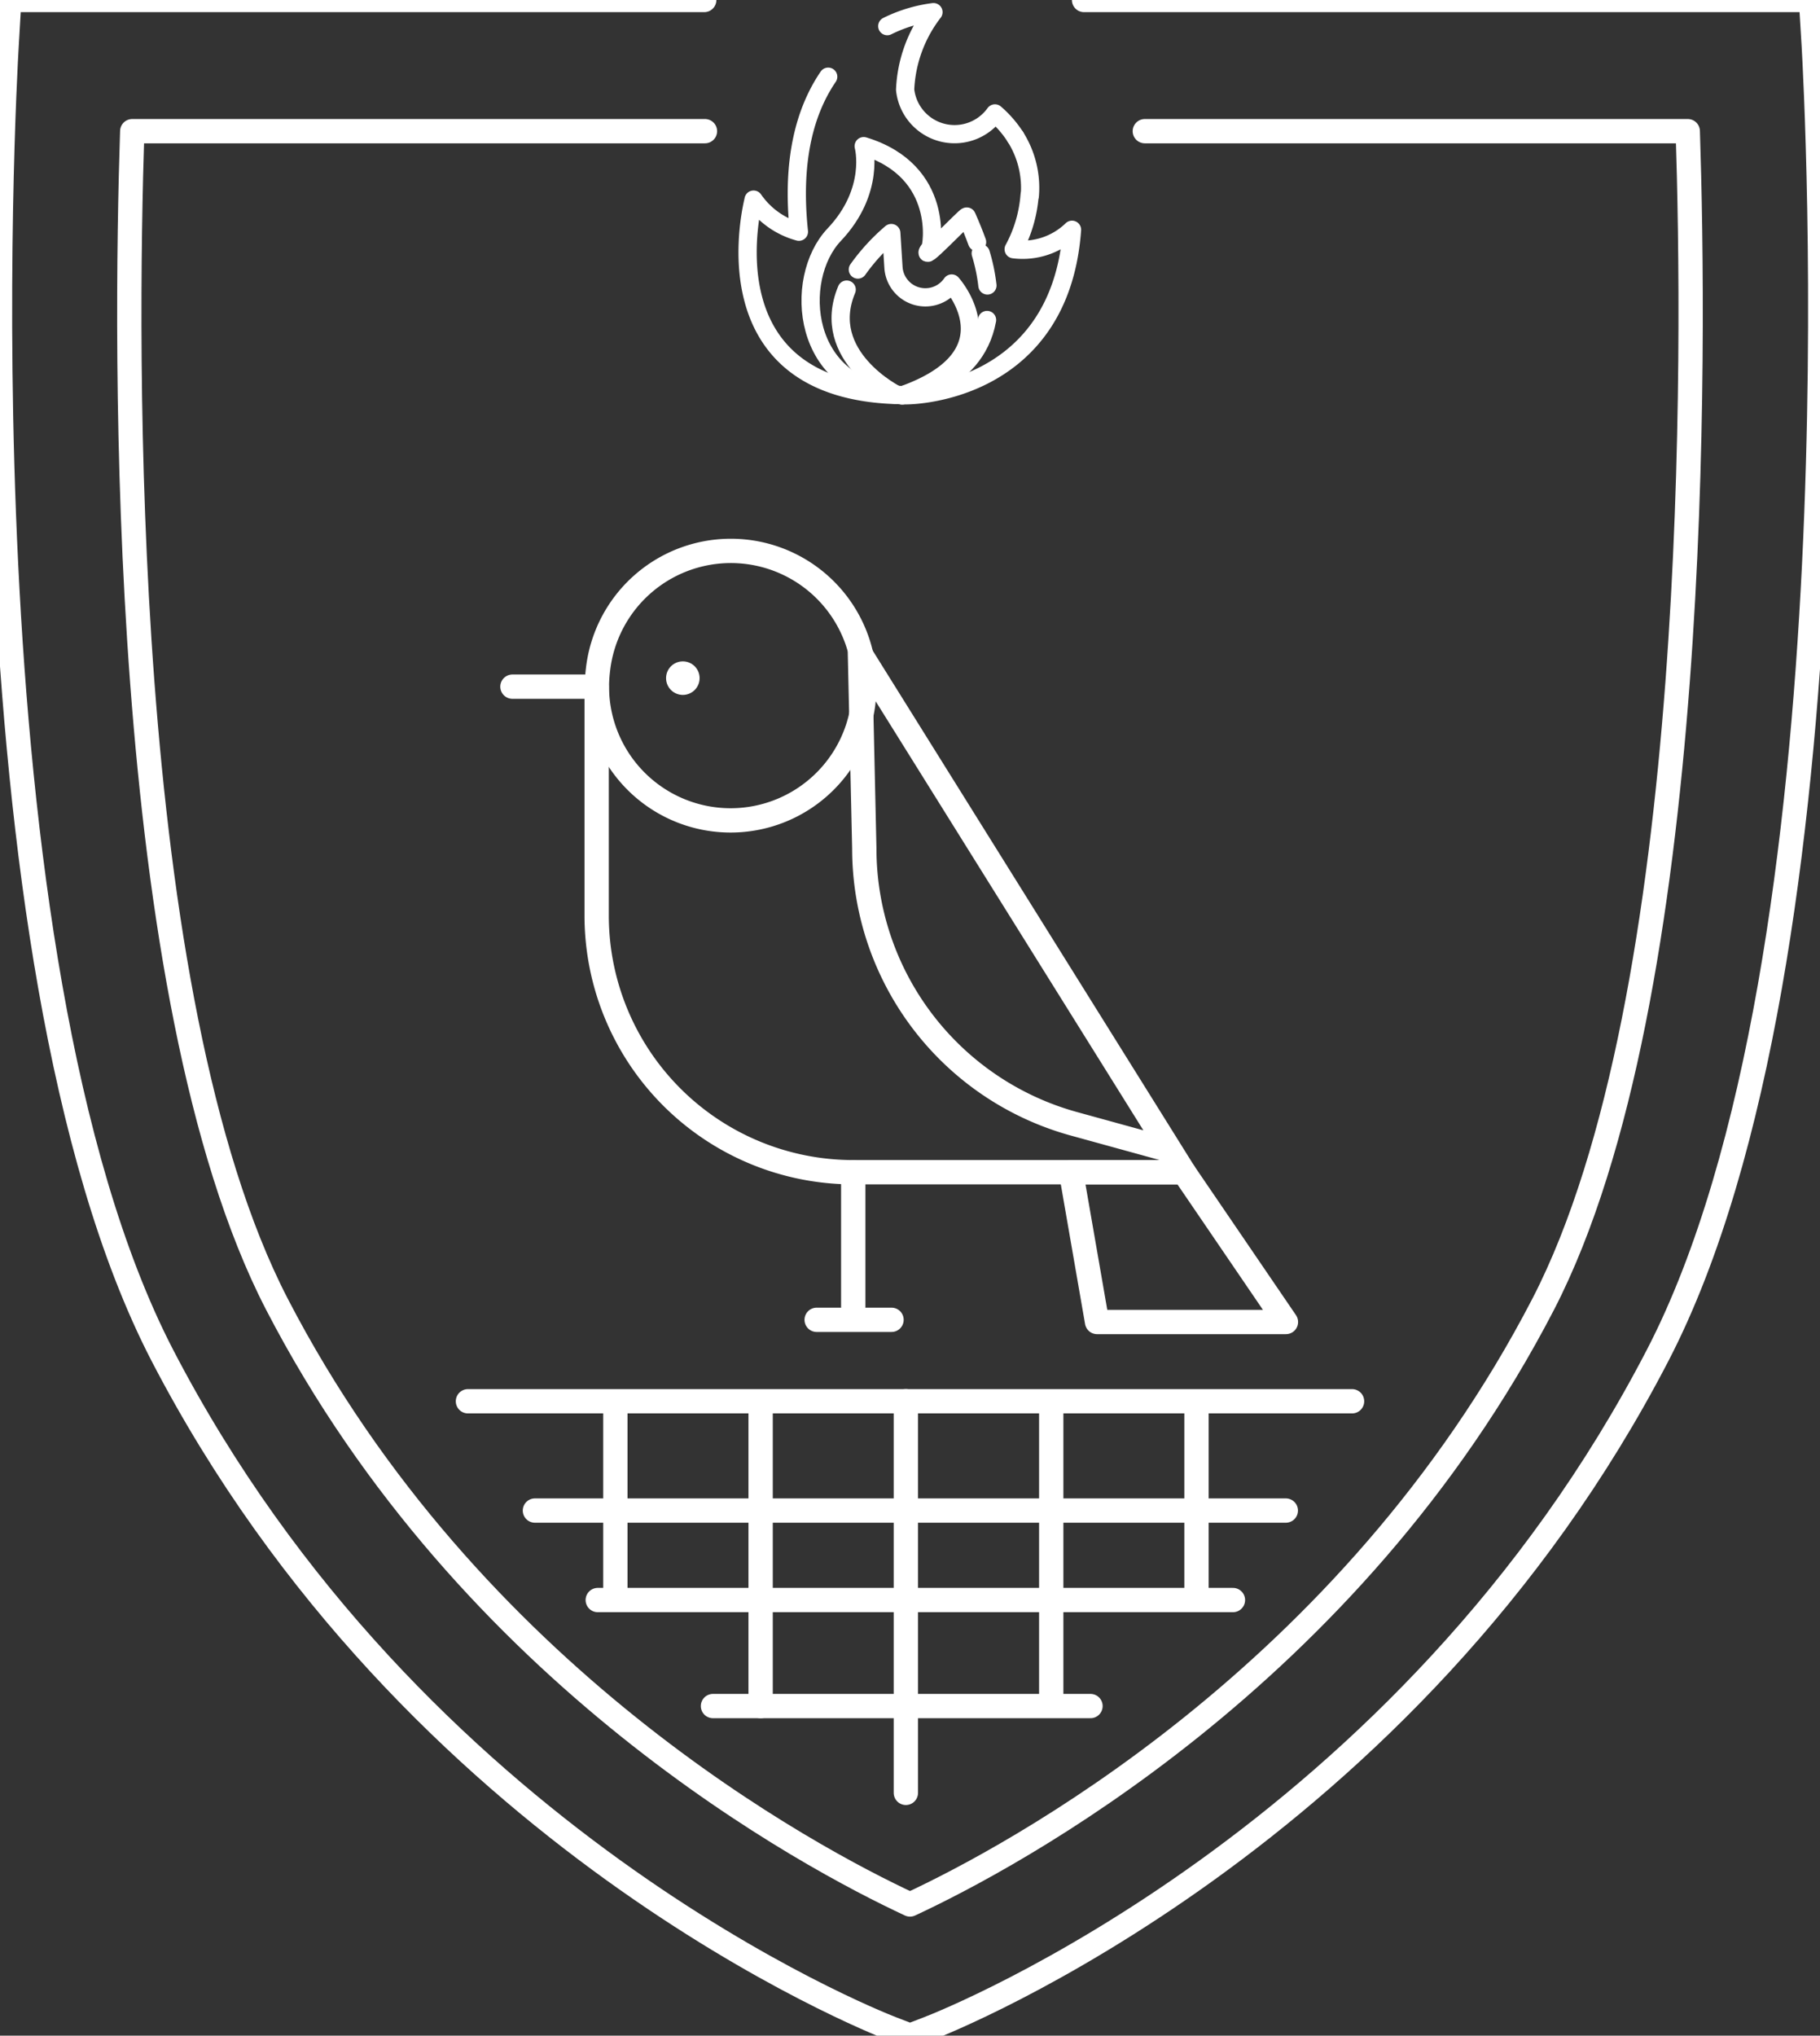 <svg xmlns="http://www.w3.org/2000/svg" viewBox="0 0 149.74 167.44"><rect x="0" y="0" width="149.74" height="167.44" fill="#333333" stroke="none"/><defs><style>.cls-1,.cls-2{fill:none;stroke:#fff;stroke-linecap:round;stroke-linejoin:round;}.cls-1{stroke-width:2px;}.cls-2{stroke-width:1.5px;}.cls-3{fill:#fff;}</style></defs><g id="Layer_2" data-name="Layer 2"><path class="cls-1" d="M89.19,0H149l.23,3.79c.17,3,4.19,74.79-12.83,107.66-20.61,39.8-58.38,54.78-60,55.4l-1.53.59-1.53-.59c-1.6-.62-39.37-15.6-60-55.4C-3.66,78.58.36,6.83.54,3.79L.76,0H57.94"/><path class="cls-1" d="M58,10.79H10.88C10.3,28.36,9.7,82,22.78,107.27,38.69,138,66.69,152.84,74.87,156.65c8.19-3.81,36.18-18.64,52.1-49.38C140,82.05,139.44,28.36,138.86,10.79H94.19"/><path class="cls-2" d="M83.54,11.26a8.93,8.93,0,0,0-1.68-1.93h0a4.09,4.09,0,0,1-7.39-1.95v0A11.19,11.19,0,0,1,76.8,1,11.93,11.93,0,0,0,73,2.15"/><path class="cls-2" d="M84.73,16.07a7.82,7.82,0,0,0-1.19-4.81"/><path class="cls-2" d="M68.14,6.31C66.31,9,65.09,13,65.73,19.06A6.66,6.66,0,0,1,62,16.42c.05-.05-4.34,15.87,12.2,16.08.11.1,13,.2,14-13.6a5.84,5.84,0,0,1-4.8,1.6,11.06,11.06,0,0,0,1.31-4.43"/><path class="cls-2" d="M81.24,23.48a14.84,14.84,0,0,0-.55-2.64"/><path class="cls-2" d="M80.39,19.91c-.24-.66-.52-1.36-.85-2.1-.05-.1-4.24,4.3-3,2.59.1.05,1.29-6.31-5.48-8.38,0,0,1,3.67-2.43,7.29S65.89,32.12,74.21,32.5c0,0,6-.76,7-6.18"/><path class="cls-2" d="M70.58,22.17a16.53,16.53,0,0,1,2.75-3L73.51,22a2.63,2.63,0,0,0,4.79,1.32h0s5.32,5.9-4.09,9.21"/><path class="cls-2" d="M73.75,32.47s-6.38-3.17-4.09-8.65"/><path class="cls-1" d="M71.11,56.48a11,11,0,0,1-22,0,12,12,0,0,1,.1-1.48,11,11,0,0,1,21.92,1.48Z"/><path class="cls-1" d="M49.09,56.48V75.31A21.11,21.11,0,0,0,70.2,96.42H97.4L70.75,53.72l.36,16.08A23.48,23.48,0,0,0,88.33,92.43l7.88,2.17"/><polygon class="cls-1" points="88.12 96.42 90.26 108.74 105.8 108.74 97.4 96.42 88.12 96.42"/><line class="cls-1" x1="70.2" y1="96.42" x2="70.2" y2="107.49"/><line class="cls-1" x1="73.35" y1="108.56" x2="67.19" y2="108.56"/><line class="cls-1" x1="48.32" y1="56.48" x2="42.16" y2="56.48"/><ellipse class="cls-3" cx="56.18" cy="55.78" rx="1.38" ry="1.38"/><line class="cls-1" x1="38.5" y1="115.26" x2="111.24" y2="115.26"/><line class="cls-1" x1="49.18" y1="131.61" x2="101.44" y2="131.61"/><line class="cls-1" x1="44.01" y1="124.25" x2="105.79" y2="124.25"/><line class="cls-1" x1="58.66" y1="140.33" x2="89.72" y2="140.33"/><line class="cls-1" x1="74.53" y1="115.26" x2="74.53" y2="147.47"/><line class="cls-1" x1="62.58" y1="116.17" x2="62.58" y2="140.33"/><line class="cls-1" x1="98.44" y1="116.17" x2="98.44" y2="131.37"/><line class="cls-1" x1="86.49" y1="115.72" x2="86.49" y2="139.87"/><line class="cls-1" x1="50.63" y1="115.84" x2="50.63" y2="131.03"/></g></svg>